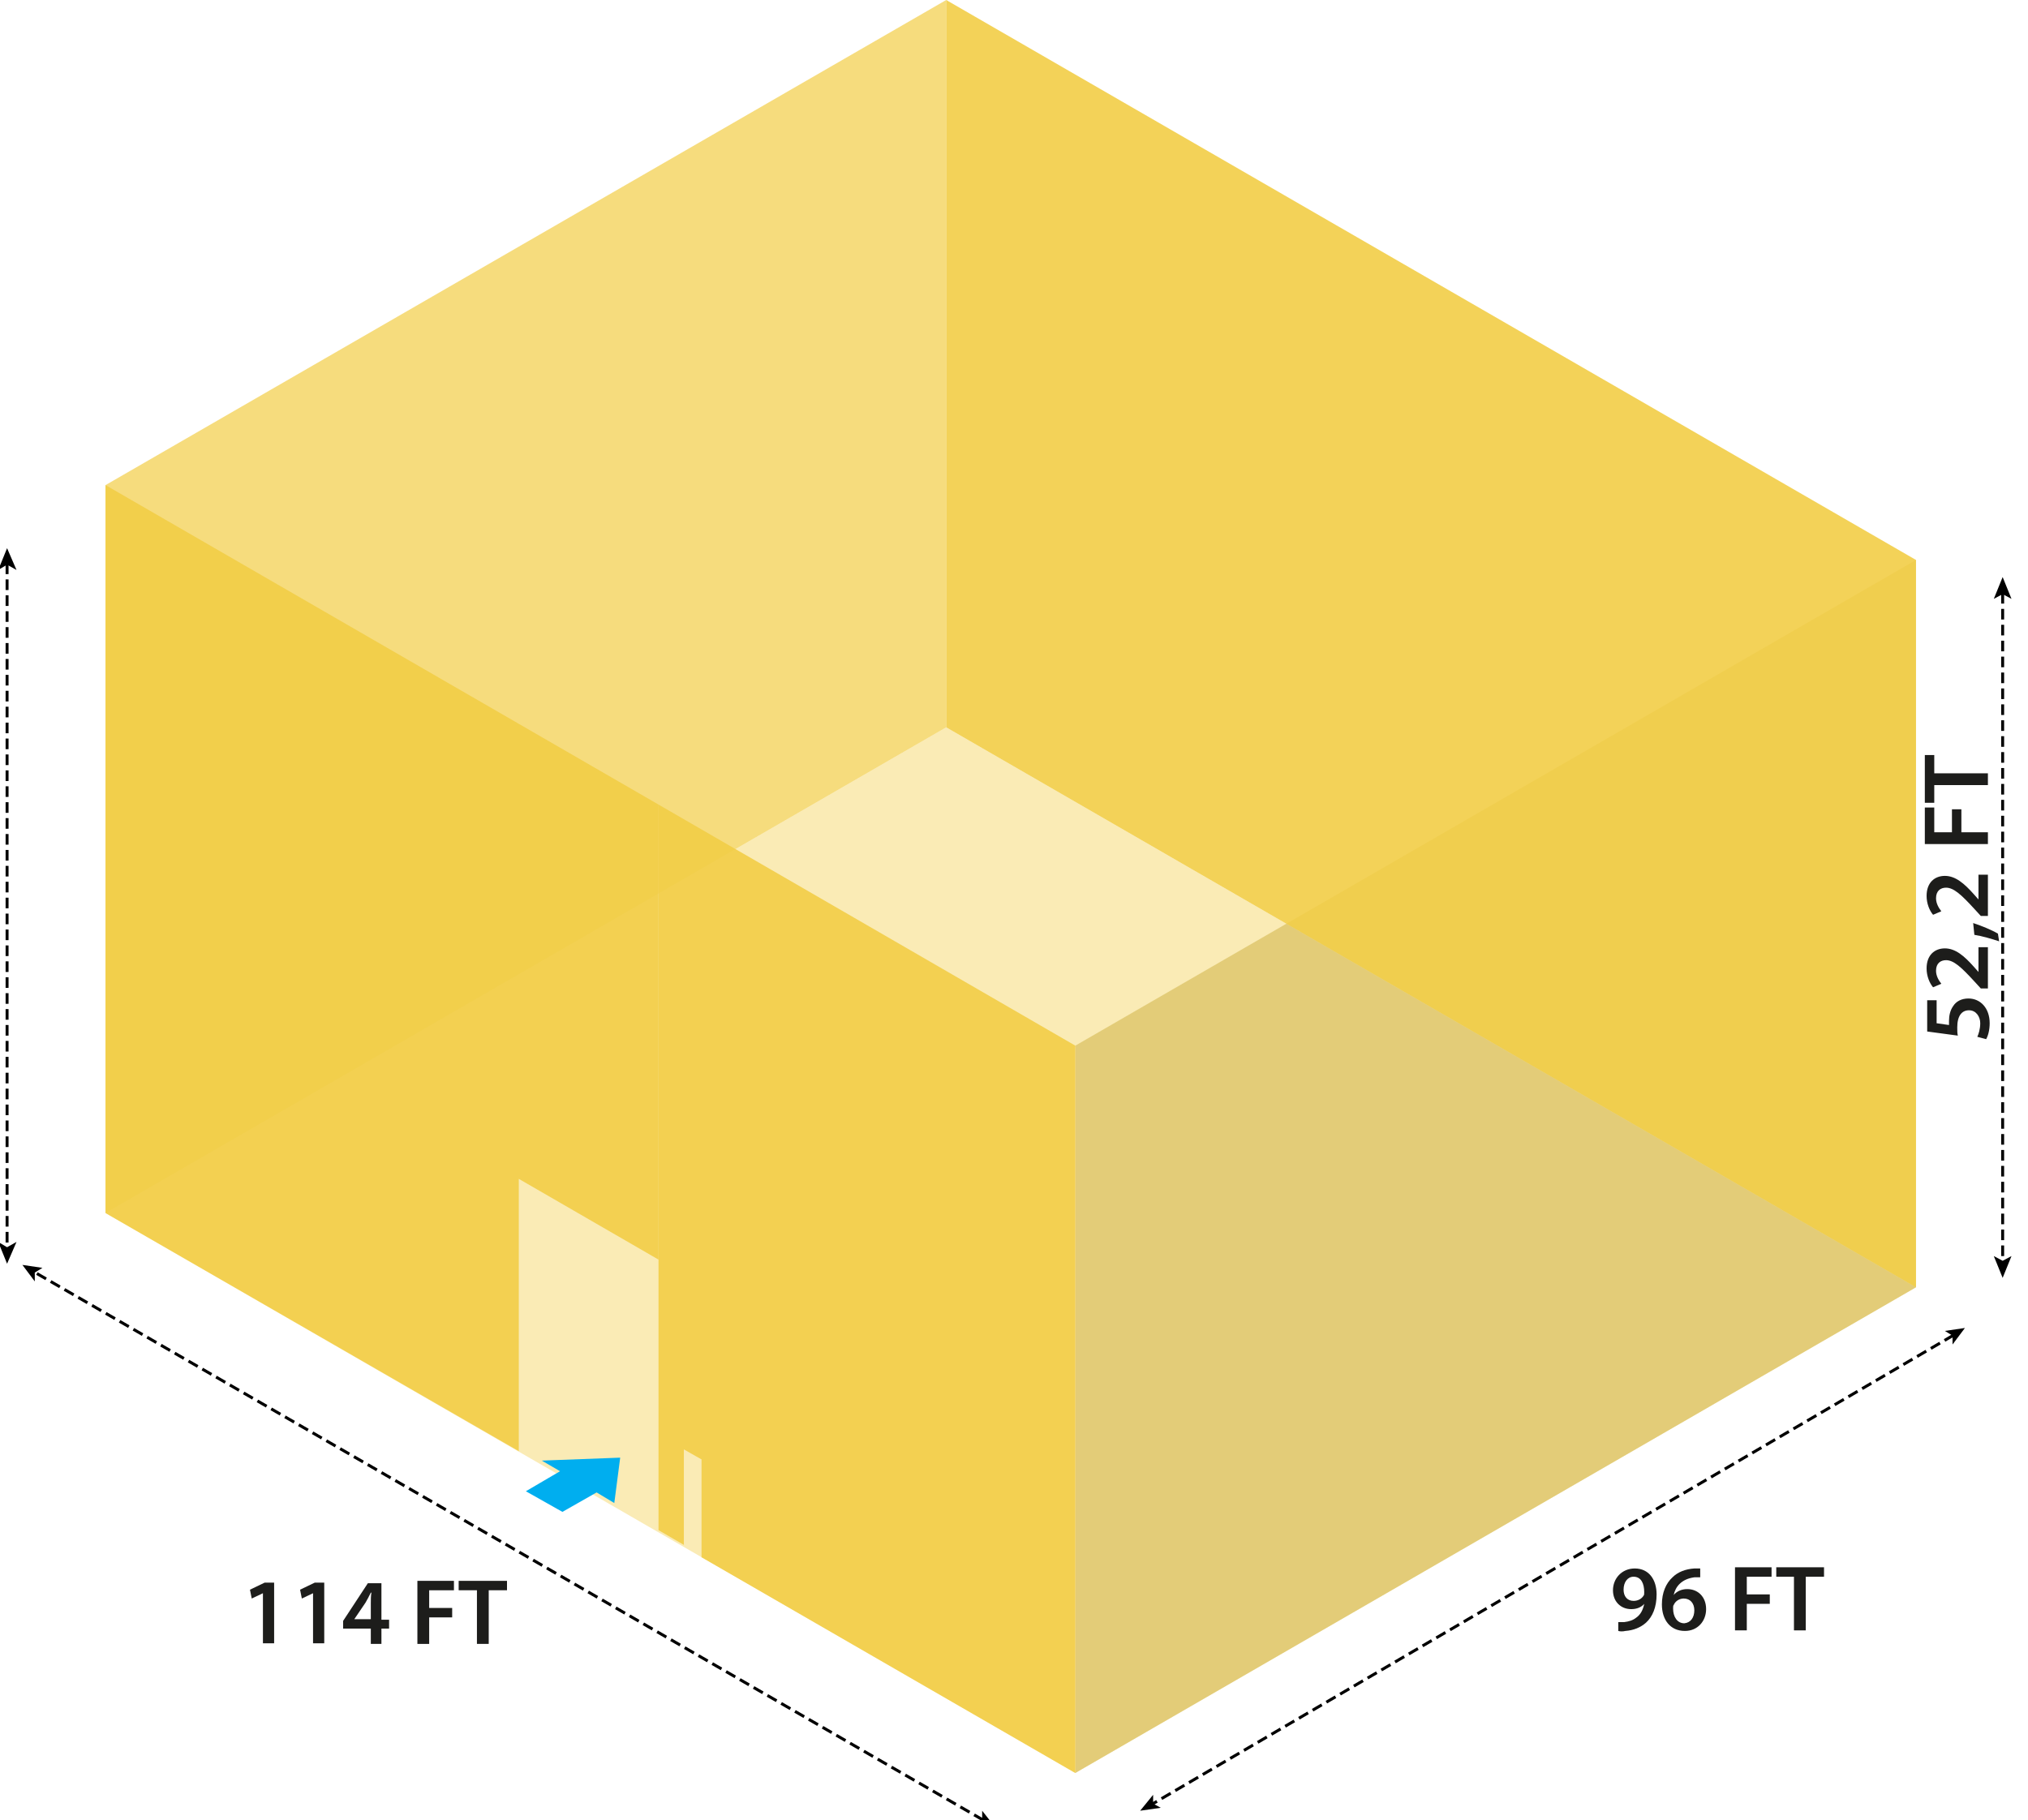<?xml version="1.0" encoding="utf-8"?>
<!-- Generator: Adobe Illustrator 22.0.1, SVG Export Plug-In . SVG Version: 6.00 Build 0)  -->
<svg version="1.1" xmlns="http://www.w3.org/2000/svg" xmlns:xlink="http://www.w3.org/1999/xlink" x="0px" y="0px"
	 viewBox="0 0 344 308.8" style="enable-background:new 0 0 344 308.8;" xml:space="preserve">
<style type="text/css">
	.st0{opacity:0.4;fill:#F2CD46;enable-background:new    ;}
	.st1{opacity:0.5;fill:#CDAF3C;enable-background:new    ;}
	.st2{opacity:0.7;fill:#F2CD46;enable-background:new    ;}
	.st3{opacity:0.9;fill:#F2CD46;enable-background:new    ;}
	.st4{fill:none;stroke:#000000;stroke-width:0.5;stroke-dasharray:1.8,0.9;}
	.st5{fill:#00AEEF;}
	.st6{fill:#1D1D1B;}
</style>
<g id="Layer_1">
	<polygon class="st0" points="325,218.4 182.4,300.8 17.9,205.8 160.5,123.4 	"/>
	<polygon class="st1" points="325,218.4 182.4,300.8 182.4,177.4 325,95 	"/>
	<polygon class="st2" points="160.5,123.4 17.9,205.8 17.9,82.3 160.5,0 	"/>
	<polygon class="st3" points="325,218.4 160.5,123.4 160.5,0 325,95 	"/>
	<polygon class="st3" points="17.9,82.3 17.9,205.8 88,246.2 88,200 111.7,213.7 111.7,136.5 88,122.8 	"/>
	<polygon class="st3" points="111.7,136.5 111.7,259.6 116,262.1 116,245.9 119,247.6 119,264.2 182.4,300.8 182.4,177.4 	"/>
	<line class="st4" x1="339.7" y1="100.6" x2="339.7" y2="214.1"/>
	<polygon points="339.7,216.8 338.2,213.1 339.7,213.9 341.2,213.1 	"/>
	<polygon points="339.7,97.9 341.2,101.6 339.7,100.8 338.2,101.6 	"/>
	<line class="st4" x1="331.4" y1="226.5" x2="195.4" y2="306.1"/>
	<polygon points="193.4,307.2 195.6,304.5 195.6,306 196.9,306.7 	"/>
	<polygon points="333.3,225.3 331.2,228.1 331.2,226.6 329.9,225.8 	"/>
	<line class="st4" x1="166.8" y1="308.8" x2="5.8" y2="215.8"/>
	<polygon points="3.8,214.6 7.2,215.1 5.9,215.9 5.9,217.4 	"/>
	<polygon points="168.8,310 165.3,309.5 166.6,308.8 166.6,307.2 	"/>
	<polygon class="st5" points="105.2,247.3 91.9,247.8 95,249.6 89.2,253 95.4,256.5 101.2,253.2 104.2,255 	"/>
	<line class="st4" x1="1.2" y1="95.6" x2="1.2" y2="211.8"/>
	<polygon points="1.2,214.4 -0.3,210.7 1.2,211.6 2.8,210.7 	"/>
	<polygon points="1.2,93 2.8,96.7 1.2,95.8 -0.3,96.7 	"/>
</g>
<g id="TEXT">
	<g>
		<g>
			<path class="st6" d="M274.4,275.2c0.3,0,0.6,0,1.1,0c0.8-0.1,1.5-0.3,2.1-0.8c0.7-0.5,1.1-1.3,1.3-2.3l0,0
				c-0.5,0.6-1.3,0.9-2.2,0.9c-1.8,0-3.1-1.3-3.1-3.2c0-2,1.5-3.7,3.7-3.7c2.4,0,3.7,1.9,3.7,4.4c0,2.2-0.7,3.8-1.8,4.8
				c-0.9,0.8-2.1,1.3-3.5,1.4c-0.4,0.1-0.9,0.1-1.2,0V275.2z M275.4,269.7c0,1.1,0.6,1.9,1.7,1.9c0.8,0,1.4-0.4,1.7-0.9
				c0.1-0.1,0.1-0.3,0.1-0.6c0-1.4-0.5-2.6-1.8-2.6C276.1,267.5,275.4,268.4,275.4,269.7z"/>
			<path class="st6" d="M288.4,267.6c-0.3,0-0.6,0-1,0c-2.2,0.3-3.2,1.6-3.5,3h0c0.5-0.6,1.3-1,2.3-1c1.8,0,3.2,1.3,3.2,3.4
				c0,2-1.4,3.7-3.6,3.7c-2.5,0-3.9-1.9-3.9-4.5c0-2,0.7-3.6,1.8-4.6c0.9-0.9,2.2-1.4,3.7-1.5c0.4,0,0.7,0,1,0L288.4,267.6z
				 M287.4,273.2c0-1.2-0.7-2-1.8-2c-0.7,0-1.4,0.4-1.7,1.1c-0.1,0.1-0.1,0.3-0.1,0.6c0,1.4,0.7,2.5,1.9,2.5
				C286.8,275.3,287.4,274.4,287.4,273.2z"/>
			<path class="st6" d="M294.3,265.9h6.2v1.6h-4.2v3h3.9v1.6h-3.9v4.5h-2V265.9z"/>
			<path class="st6" d="M304.4,267.5h-3.1v-1.6h8.1v1.6h-3.1v9.1h-2V267.5z"/>
		</g>
	</g>
	<g>
		<g>
			<path class="st6" d="M44.6,270.3L44.6,270.3l-1.9,0.9l-0.3-1.5l2.5-1.2h1.6v10.3h-1.9V270.3z"/>
			<path class="st6" d="M53.1,270.3L53.1,270.3l-1.9,0.9l-0.3-1.5l2.5-1.2H55v10.3h-1.9V270.3z"/>
			<path class="st6" d="M62.9,278.9v-2.6h-4.7V275l4.2-6.4h2.3v6.2h1.3v1.5h-1.3v2.6H62.9z M62.9,274.8V272c0-0.6,0-1.2,0.1-1.8
				l-0.1,0c-0.3,0.6-0.6,1.2-0.9,1.7l-1.9,2.8l0,0H62.9z"/>
			<path class="st6" d="M70.8,268.2H77v1.6h-4.2v3h3.9v1.6h-3.9v4.5h-2V268.2z"/>
			<path class="st6" d="M80.9,269.8h-3.1v-1.6H86v1.6h-3.1v9.1h-2V269.8z"/>
		</g>
	</g>
	<g>
		<g>
			<path class="st6" d="M328.5,169.6v4l2.1,0.3c0-0.2,0-0.4,0-0.7c0-0.9,0.2-1.8,0.7-2.5c0.5-0.8,1.4-1.3,2.6-1.3
				c2,0,3.6,1.6,3.6,4.2c0,1.2-0.3,2.2-0.6,2.7l-1.5-0.4c0.2-0.4,0.5-1.3,0.5-2.3c0-1.1-0.7-2.2-1.9-2.2c-1.2,0-2,0.9-2,2.9
				c0,0.6,0,1,0.1,1.4l-5.2-0.7v-5.3H328.5z"/>
			<path class="st6" d="M337.2,167.7H336l-1.1-1.2c-2.2-2.4-3.5-3.6-4.8-3.6c-0.9,0-1.7,0.5-1.7,1.8c0,0.9,0.5,1.7,0.9,2.2l-1.4,0.6
				c-0.6-0.7-1.1-1.9-1.1-3.2c0-2.3,1.4-3.4,3.1-3.4c1.8,0,3.3,1.3,4.9,3.1l0.8,0.9h0v-4.2h1.6V167.7z"/>
			<path class="st6" d="M339.1,159.7c-1.2-0.4-2.9-0.9-4.2-1.1l-0.2-2c1.5,0.5,3.2,1.2,4.2,1.8L339.1,159.7z"/>
			<path class="st6" d="M337.2,155.4H336l-1.1-1.2c-2.2-2.4-3.5-3.6-4.8-3.6c-0.9,0-1.7,0.5-1.7,1.8c0,0.9,0.5,1.7,0.9,2.2l-1.4,0.6
				c-0.6-0.7-1.1-1.9-1.1-3.2c0-2.3,1.4-3.4,3.1-3.4c1.8,0,3.3,1.3,4.9,3.1l0.8,0.9h0v-4.2h1.6V155.4z"/>
			<path class="st6" d="M326.5,143.2V137h1.6v4.2h3v-3.9h1.6v3.9h4.5v2H326.5z"/>
			<path class="st6" d="M328.1,133.1v3.1h-1.6v-8.1h1.6v3.1h9.1v2H328.1z"/>
		</g>
	</g>
</g>
</svg>
